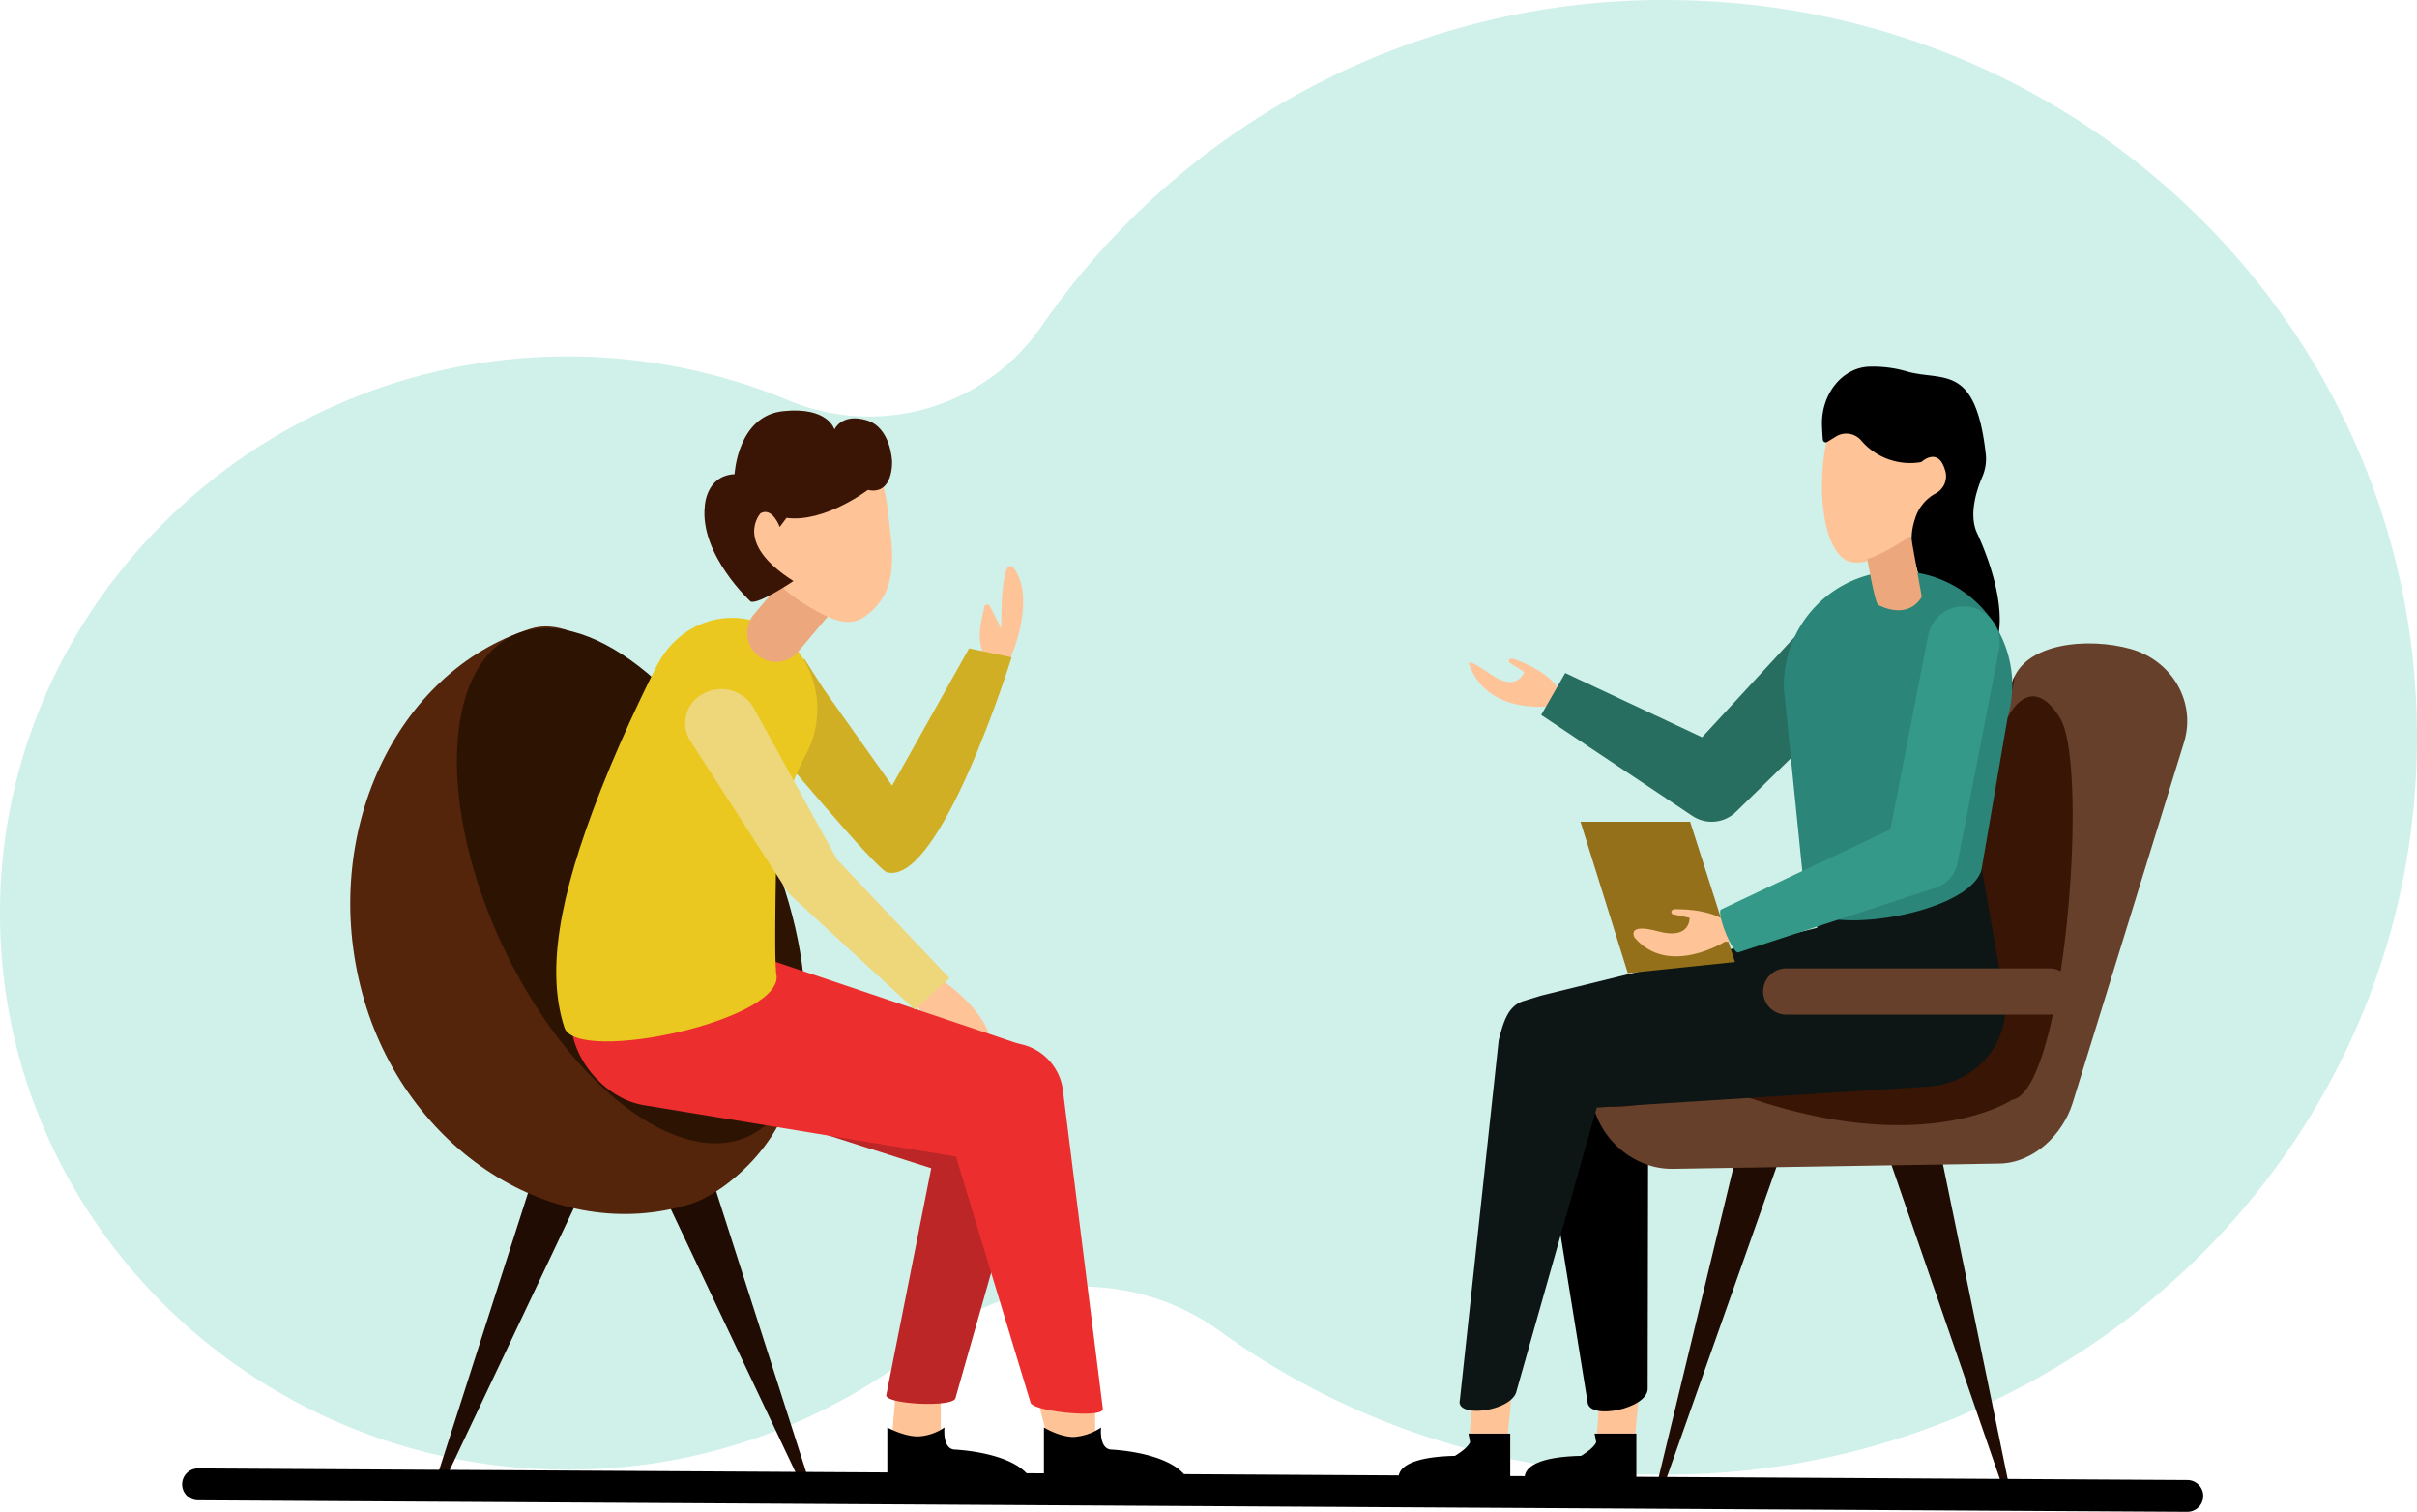 <svg xmlns="http://www.w3.org/2000/svg" width="563.941" height="352.762" viewBox="0 0 563.941 352.762"><g transform="translate(-241.589 -87.639)"><path d="M632.323,87.66A176.12,176.12,0,0,0,484.56,163.821,48.9,48.9,0,0,1,425.426,181a134.1,134.1,0,0,0-51.412-10.185c-72.458-.027-131.916,57.859-132.422,128.948-.514,72.154,58.948,130.8,132.371,130.8a133.363,133.363,0,0,0,84.668-30.041c19.394-15.853,47.228-17.022,67.539-2.316a176.787,176.787,0,0,0,104.007,33.522c96.844,0,175.352-77.025,175.353-172.041C805.53,165.22,728.6,88.79,632.323,87.66Z" fill="#d0f0ea"/><path d="M768.117,326.415s-14.351,1.944-18.645-9.471c0,0-1.667-2.606,4.766,1.924s7.959-.479,7.959-.479l-3.5-2.194s-.648-1.769,2.214-.385c0,0,8.3,2.943,10,8.06S768.117,326.415,768.117,326.415Z" transform="translate(-164.976 -73.971)" fill="#ffc398"/><path d="M587.24,305.141s5.712-12.478,1.7-20.167-3.679,12.916-3.679,12.916l-2.853-5.616s-1.227-.238-1.2.853-2.493,7.2.471,11.576,3.689,4.35,3.689,4.35Z" transform="translate(-110.045 -63.564)" fill="#ffc398"/><path d="M759.6,565.148l-1.114,11.6H749.6l.952-13.346Z" transform="translate(-165.078 -154.598)" fill="#ffc398"/><path d="M803.421,567.358l-1.114,11.591h-8.9l.952-13.339Z" transform="translate(-179.317 -155.316)" fill="#ffc398"/><path d="M551.1,562.58l-1.276,15.159h11.435V565.658Z" transform="translate(-100.161 -154.331)" fill="#ffc398"/><path d="M598.94,566.33l3.139,12.149h11.159V566.33Z" transform="translate(-116.123 -155.55)" fill="#ffc398"/><path d="M790.222,447.815l7.743-13.325-.148,81.944c-.007,4.671-13.467,7.4-14.007,3.254l-13.467-83.422c-.722-5.495,2.363-8.775,7.081-11.084l4.718-1.432,73.475-13.515C862.488,406.88,790.222,447.815,790.222,447.815Z" transform="translate(-171.787 -104.763)"/><path d="M893.35,481.8l26.85,77.822h1.748l-17.16-83.382Z" transform="translate(-211.793 -126.275)" fill="#210c03"/><path d="M834.376,477.88,814.53,560.155h1.8l28.217-79.892Z" transform="translate(-186.18 -126.808)" fill="#210c03"/><path d="M417.433,482.82,392.18,561.6h2.066l37.323-78.785Z" transform="translate(-48.935 -128.413)" fill="#210c03"/><path d="M477.375,484l25.253,78.785h-2.066L463.24,484Z" transform="translate(-72.027 -128.797)" fill="#210c03"/><path d="M442.225,438.863c-31.606,10.023-66.89-12.339-76.807-49.219s7.669-74.91,39.274-84.934c23.08-7.324,61.193,60.62,61.362,102.581C466.108,422.792,450.751,436.158,442.225,438.863Z" transform="translate(-39.34 -70.358)" fill="#54250b"/><ellipse cx="33.091" cy="64.549" rx="33.091" ry="64.549" transform="translate(331.414 249.999) rotate(-25.202)" fill="#2d1302"/><g transform="translate(415.269 238.928)"><path d="M517.384,321.262l15.958,22.509-1.11,1.978,19.076-34,9.919,2.1s-16.526,53.158-29,50.175c-2.311-.311-28.041-31.242-28.041-31.242l-5.316-7.27,14-11.318Z" transform="translate(-498.876 -311.751)" fill="#d1af24"/></g><path d="M523.5,447.991l37.8,12.07.324.1a10.118,10.118,0,0,1,6.642,12.387l-16.579,58.277c-.635,2.241-16.586,1.4-16.134-.749l12.4-62.577,6.973,12.5-37.8-12.07a10.464,10.464,0,1,1,6.372-19.934Z" transform="translate(-87.171 -116.934)" fill="#bc2626"/><g transform="translate(612.864 237.773)"><path d="M810.339,432.633c-9.967,0-18.514-8.7-18.745-18.259-.234-9.691,7.813-17.728,17.973-17.951l62.837-1.38,17.411-75.951c2.872-9.3,17.875-10.5,27.626-7.763s15.324,12.5,12.453,21.8l-25.982,84.131c-2.262,7.323-9.016,13.971-17.018,14.148l-76.556,1.231C810.2,432.637,810.482,432.633,810.339,432.633Z" transform="translate(-791.59 -310.041)" fill="#66402a"/></g><path d="M548.29,581.05s3.8,2.092,7.134,2.092a11.916,11.916,0,0,0,6.2-2.092s-.554,5.009,2.383,5.164c0,0,14.453.554,17.949,7.149v.952l-33.671-.4V581.05Z" transform="translate(-99.664 -160.333)"/><path d="M602.41,581.05s3.578,2.212,6.913,2.212a12.727,12.727,0,0,0,6.426-2.212s-.554,5.009,2.383,5.164c0,0,14.453.554,17.949,7.149v.952l-33.671-.4Z" transform="translate(-117.251 -160.333)"/><path d="M751.041,584.655v9.95H725.227s-3.179-5.88,12.907-6.237c0,0,3.058-1.789,3.537-3.213l-.378-1.985h9.748Z" transform="translate(-157.078 -161.022)"/><path d="M794.631,584.655v9.95H768.817s-3.179-5.88,12.907-6.237c0,0,3.058-1.789,3.537-3.213l-.378-1.985h9.748Z" transform="translate(-171.242 -161.022)"/><path d="M562.069,425.171s7.86,4.685,11.543,11.683-10.446,2.062-10.446,2.062l-7.711-9.252Z" transform="translate(-101.992 -109.68)" fill="#ffc398"/><g transform="translate(284.097 430.275)"><path d="M772.388,605.336h-.022l-464.114-2.7a3.713,3.713,0,1,1,.022-7.426h.022l464.114,2.7a3.713,3.713,0,1,1-.021,7.426Z" transform="translate(-304.56 -595.21)"/></g><g transform="translate(612.864 245.364)"><path d="M819.345,491.647Z" transform="translate(-800.595 -376.646)" fill="#381504"/><path d="M829.788,420.166c40.344,13.342,60.038,0,60.038,0,12.07-1.906,18.109-77.829,11.12-89.1s-12.217,0-12.217,0l1.675-9.784a9.913,9.913,0,0,0-.589,1.461L872.4,398.7l-62.837,1.38c-10.16.223-18.207,8.26-17.973,17.951C791.826,427.582,815.625,415.482,829.788,420.166Z" transform="translate(-791.59 -321.286)" fill="#381504"/></g><path d="M865.768,366.978l6.977,39.7c2.817,9.868-3.227,20.061-13.5,22.773a19.568,19.568,0,0,1-3.73.614l-.826.048-84.664,5.363,10.393-8.744-21.169,74.791c-1.718,4.479-14.2,5.88-13.1,1.656l9.056-83.941c1.085-4.106,2.09-8.145,6.05-9.215l3.86-1.191,82.221-20.214-18.061,23.436.424-34.664c.108-9.047,7.834-16.293,17.256-16.183C854.72,361.292,863.806,360.118,865.768,366.978Z" transform="translate(-163.938 -88.884)" fill="#0d1614"/><g transform="translate(652.969 313.587)"><path d="M917.815,433.151H856.4a5.4,5.4,0,1,1,0-10.8h61.415a5.4,5.4,0,0,1,0,10.8Z" transform="translate(-851 -422.35)" fill="#66402a"/></g><g transform="translate(601.179 224.483)"><path d="M854.658,308.824,820.17,342.512l-.454.443a8.116,8.116,0,0,1-10.147.936L774.28,320.336l5.608-9.789,38.445,18.044-10.593,1.38,36.534-39.618Z" transform="translate(-774.28 -290.353)" fill="#276d60"/></g><path d="M902.9,243.3c-3.462,9.741-19.243,22.938-25.752,19.772s-7.242-21.466-3.78-31.214,9.809-7.23,16.318-4.064S906.366,233.555,902.9,243.3Z" transform="translate(-204.637 -44.622)" fill="#ffc398"/><path d="M891.086,215.475c8.429,2.427,16.053-2.082,18.459,19.23a10.467,10.467,0,0,1-.772,5.272c-1.345,3.119-3.252,8.92-1.254,13.22,2.867,6.18,7.487,18.747,4.093,26.9-2.112,5.076-4.757,10.734-6.454,14.277a1.049,1.049,0,0,1-2.01-.483l-1.64-21.436a1.324,1.324,0,0,0-.153-.535,6.719,6.719,0,0,0-4.042-3.152c-2.032-.587-3.735-6.487-4.677-10.512a15.363,15.363,0,0,1,.255-7.922c.068-.228.142-.463.221-.692a10.012,10.012,0,0,1,4.558-5.6,4.543,4.543,0,0,0,2.316-5.723c-1.43-4.62-4.5-2.492-5.273-1.86a.89.89,0,0,1-.443.209,15.035,15.035,0,0,1-13.748-5.031,4.56,4.56,0,0,0-5.9-.979l-2.089,1.285a.681.681,0,0,1-1-.614c-.074-.887-.153-2.016-.193-3.256-.244-7.3,4.746-13.527,11.1-13.7a27.92,27.92,0,0,1,8.646,1.1Z" transform="translate(-204.637 -41.173)"/><g transform="translate(657.785 220.906)"><path d="M910.353,319.3l-6.1,35.486c-3.274,11.037-40.838,16.026-41.087,7.271l-5.021-49.6a26.658,26.658,0,1,1,53.3-1.478,27.391,27.391,0,0,1-1.087,8.321Z" transform="translate(-858.134 -285.054)" fill="#2b8578"/></g><path d="M887,278.22s1.747,10.314,2.542,10.748,6.881,3.486,10.165-1.881l-2.547-14.238S890.335,277.464,887,278.22Z" transform="translate(-209.729 -60.182)" fill="#eca87c"/><path d="M787.871,371.674H813.45l10.461,32.732-25,2.591Z" transform="translate(-177.517 -92.296)" fill="#937019"/><path d="M827.567,409.446s-13.217,8.35-21.129-.932c0,0-2.072-3.524,5.515-1.451s7.324-3.152,7.324-3.152l-4.037-.871s-1.208-1.445,1.951-1.114c0,0,8.8-.054,12.151,4.179S827.567,409.446,827.567,409.446Z" transform="translate(-183.467 -102.11)" fill="#ffc398"/><path d="M901.214,307.38l-9.6,49.3-.095.493a7.567,7.567,0,0,1-5.063,5.738L840.385,378c-1.35.439-5.272-9.43-4-10.031l43.824-20.724-5.157,6.224,9.592-49.312a8.439,8.439,0,1,1,16.566,3.227Z" transform="translate(-193.201 -68.136)" fill="#349988"/><path d="M465.707,408.265l77.017,25.976,1.648.423A12.606,12.606,0,0,1,553.7,445.12l9.342,74.483c.336,2.4-16.249.645-16.861-1.388l-20.3-66.989L536.85,462.1l-80.894-13.31c-9.759-1.6-18.419-12.485-16.808-22.243s9.774-22.577,19.532-20.966C459.2,405.668,465.206,408.138,465.707,408.265Z" transform="translate(-64.135 -103.269)" fill="#ed2e2e"/><g transform="translate(371.375 231.808)"><path d="M435.755,396.791c-4.168-12.857-1.553-29.948,8.479-55.417,6.124-15.547,12.915-28.665,13.2-29.215,5.332-10.265,17.451-13.975,27.071-8.286s13.093,18.616,7.768,28.88h0c-.053.1-6.878,12.033-7.125,25.387-.458,24.784,0,24.427,0,25.958C488.134,394.917,438.606,405.583,435.755,396.791Z" transform="translate(-433.852 -301.205)" fill="#eac81f"/></g><path d="M540.089,393.273l-26.968-28.431,1.04,1.323-19.819-36.033c-.081-.153-.182-.318-.277-.464a8.747,8.747,0,0,0-11.6-2.672,7.7,7.7,0,0,0-2.835,10.93l22.351,34.691.257.4a4.89,4.89,0,0,0,.783.922L531.96,400.6Z" transform="translate(-76.955 -77.402)" fill="#edd77a"/><g transform="translate(415.909 216.297)"><path d="M506.572,304.014a6.75,6.75,0,0,1-5.157-11.1l10.362-12.287a6.749,6.749,0,1,1,10.321,8.7l-10.363,12.285a6.737,6.737,0,0,1-5.163,2.4Z" transform="translate(-499.824 -278.227)" fill="#eca87c"/></g><path d="M532.062,252.857c1.2,10.522,3.5,20.118-5.238,26.289-3.719,2.629-8.121.524-12.7-2.176-5.387-3.173-10.868-7.7-13.44-14.174-4.766-11.986-1.013-24.483,8.384-27.921S530.6,240.113,532.062,252.857Z" transform="translate(-83.521 -47.596)" fill="#ffc398"/><path d="M505.833,269.318s-8.184,5.542-9.986,4.789c0,0-11.874-10.922-10.7-22.175,0,0,.2-7.185,6.953-7.551,0,0,.682-13.554,11.273-14.694S515.4,233.95,515.4,233.95s1.647-3.834,7.433-2.176,6.014,9.623,6.014,9.623.385,7.945-5.657,6.667c0,0-10.1,7.7-18.976,6.521l-1.586,2.121s-1.647-4.683-4.435-3.226C498.2,253.479,491.6,260.288,505.833,269.318Z" transform="translate(-79.119 -46.105)" fill="#3a1404"/></g></svg>
